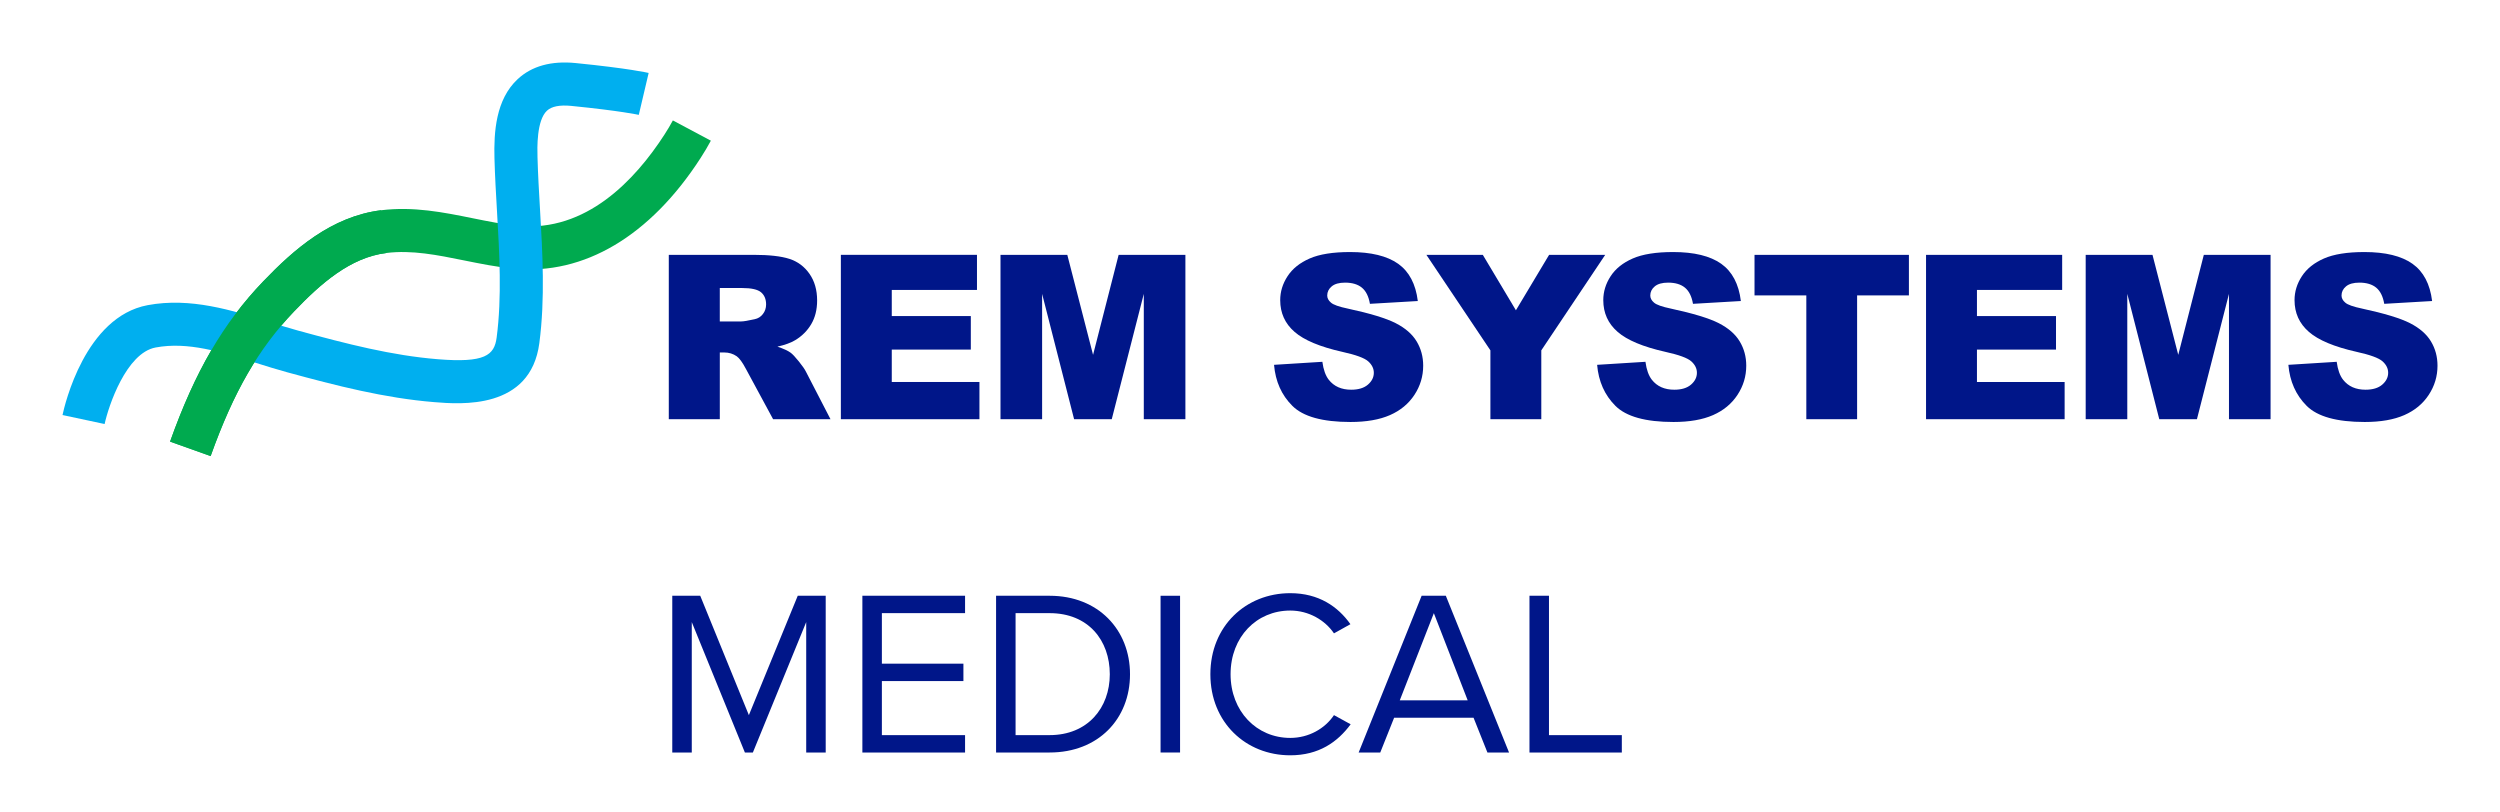 <?xml version="1.0" encoding="utf-8"?>
<!-- Generator: Adobe Illustrator 25.0.0, SVG Export Plug-In . SVG Version: 6.00 Build 0)  -->
<svg version="1.1" xmlns="http://www.w3.org/2000/svg" xmlns:xlink="http://www.w3.org/1999/xlink" x="0px" y="0px"
	 viewBox="0 0 2000 650" style="enable-background:new 0 0 2000 650;" xml:space="preserve">
<style type="text/css">
	.st0{fill:#001689;}
	.st1{fill:#00AA4F;}
	.st2{fill:#00AFEF;}
</style>
<g id="Colour_Branded">
	<g>
		<g>
			<g>
				<g>
					<g>
						<path class="st0" d="M535.03,335.37v-131.5h67.72c12.56,0,22.16,1.08,28.79,3.23c6.64,2.15,11.99,6.14,16.06,11.97
							c4.07,5.83,6.1,12.93,6.1,21.3c0,7.3-1.56,13.59-4.67,18.88c-3.11,5.29-7.39,9.58-12.83,12.87c-3.47,2.09-8.23,3.83-14.27,5.2
							c4.84,1.62,8.37,3.23,10.58,4.85c1.49,1.08,3.66,3.38,6.5,6.91c2.84,3.53,4.74,6.25,5.69,8.17l19.68,38.1h-45.91l-21.72-40.18
							c-2.75-5.2-5.2-8.58-7.36-10.14c-2.93-2.03-6.25-3.05-9.96-3.05h-3.59v53.37H535.03z M575.84,257.15h17.13
							c1.85,0,5.44-0.6,10.76-1.79c2.69-0.54,4.89-1.91,6.59-4.13c1.7-2.21,2.56-4.75,2.56-7.62c0-4.25-1.35-7.5-4.04-9.78
							c-2.69-2.27-7.74-3.41-15.16-3.41h-17.85V257.15z"/>
						<path class="st0" d="M672.69,203.87h108.89v28.08h-68.17v20.9h63.24v26.82h-63.24v25.92h70.14v29.78H672.69V203.87z"/>
						<path class="st0" d="M800.4,203.87h53.44l20.61,80.01l20.46-80.01h53.41v131.5h-33.28V235.09L889.4,335.37h-30.12
							l-25.59-100.28v100.28H800.4V203.87z"/>
						<path class="st0" d="M1019.23,291.86l38.66-2.42c0.84,6.28,2.54,11.06,5.11,14.35c4.18,5.32,10.17,7.98,17.94,7.98
							c5.8,0,10.27-1.36,13.41-4.08c3.14-2.72,4.71-5.88,4.71-9.46c0-3.41-1.5-6.46-4.48-9.15c-2.99-2.69-9.93-5.23-20.81-7.62
							c-17.82-4.01-30.53-9.33-38.12-15.97c-7.66-6.64-11.48-15.1-11.48-25.38c0-6.76,1.96-13.14,5.88-19.15
							c3.92-6.01,9.81-10.73,17.67-14.17c7.86-3.44,18.64-5.16,32.34-5.16c16.8,0,29.61,3.13,38.44,9.37
							c8.82,6.25,14.07,16.19,15.74,29.82l-38.3,2.24c-1.02-5.92-3.15-10.23-6.41-12.92c-3.26-2.69-7.76-4.04-13.5-4.04
							c-4.72,0-8.28,1-10.67,3c-2.39,2-3.59,4.44-3.59,7.31c0,2.09,0.99,3.98,2.96,5.65c1.91,1.74,6.46,3.35,13.63,4.84
							c17.76,3.83,30.48,7.7,38.17,11.62c7.68,3.92,13.28,8.78,16.77,14.58c3.5,5.8,5.25,12.29,5.25,19.46
							c0,8.43-2.33,16.21-7,23.32c-4.66,7.12-11.18,12.51-19.55,16.19c-8.37,3.68-18.93,5.52-31.66,5.52
							c-22.37,0-37.85-4.31-46.46-12.92C1025.24,316.08,1020.37,305.14,1019.23,291.86z"/>
					</g>
					<g>
						<path class="st0" d="M1141.11,203.87h45.13l26.49,44.36l26.55-44.36h44.89l-51.13,76.42v55.07h-40.72v-55.07L1141.11,203.87z"
							/>
					</g>
					<g>
						<path class="st0" d="M1277.7,291.86l38.66-2.42c0.84,6.28,2.54,11.06,5.11,14.35c4.19,5.32,10.16,7.98,17.94,7.98
							c5.8,0,10.27-1.36,13.41-4.08c3.14-2.72,4.71-5.88,4.71-9.46c0-3.41-1.5-6.46-4.49-9.15c-2.99-2.69-9.93-5.23-20.81-7.62
							c-17.82-4.01-30.53-9.33-38.12-15.97c-7.65-6.64-11.48-15.1-11.48-25.38c0-6.76,1.96-13.14,5.88-19.15
							c3.92-6.01,9.81-10.73,17.67-14.17c7.86-3.44,18.64-5.16,32.34-5.16c16.8,0,29.61,3.13,38.43,9.37
							c8.82,6.25,14.07,16.19,15.74,29.82l-38.3,2.24c-1.02-5.92-3.15-10.23-6.41-12.92c-3.26-2.69-7.76-4.04-13.5-4.04
							c-4.72,0-8.28,1-10.67,3c-2.39,2-3.59,4.44-3.59,7.31c0,2.09,0.99,3.98,2.96,5.65c1.91,1.74,6.46,3.35,13.63,4.84
							c17.76,3.83,30.48,7.7,38.17,11.62c7.68,3.92,13.28,8.78,16.77,14.58c3.5,5.8,5.25,12.29,5.25,19.46
							c0,8.43-2.33,16.21-7,23.32c-4.66,7.12-11.18,12.51-19.55,16.19c-8.37,3.68-18.93,5.52-31.66,5.52
							c-22.36,0-37.85-4.31-46.46-12.92C1283.71,316.08,1278.84,305.14,1277.7,291.86z"/>
						<path class="st0" d="M1403.62,203.87h123.51v32.47h-41.44v99.03h-40.63v-99.03h-41.44V203.87z"/>
						<path class="st0" d="M1540.84,203.87h108.89v28.08h-68.17v20.9h63.24v26.82h-63.24v25.92h70.14v29.78h-110.87V203.87z"/>
						<path class="st0" d="M1668.55,203.87h53.44l20.61,80.01l20.46-80.01h53.4v131.5h-33.28V235.09l-25.64,100.28h-30.12
							l-25.59-100.28v100.28h-33.28V203.87z"/>
						<path class="st0" d="M1830.7,291.86l38.66-2.42c0.84,6.28,2.54,11.06,5.11,14.35c4.19,5.32,10.16,7.98,17.94,7.98
							c5.8,0,10.27-1.36,13.41-4.08c3.14-2.72,4.71-5.88,4.71-9.46c0-3.41-1.5-6.46-4.49-9.15c-2.99-2.69-9.93-5.23-20.81-7.62
							c-17.82-4.01-30.53-9.33-38.12-15.97c-7.65-6.64-11.48-15.1-11.48-25.38c0-6.76,1.96-13.14,5.88-19.15
							c3.92-6.01,9.81-10.73,17.67-14.17c7.86-3.44,18.64-5.16,32.34-5.16c16.8,0,29.61,3.13,38.43,9.37
							c8.82,6.25,14.07,16.19,15.74,29.82l-38.3,2.24c-1.02-5.92-3.15-10.23-6.41-12.92c-3.26-2.69-7.76-4.04-13.5-4.04
							c-4.72,0-8.28,1-10.67,3c-2.39,2-3.59,4.44-3.59,7.31c0,2.09,0.99,3.98,2.96,5.65c1.91,1.74,6.46,3.35,13.63,4.84
							c17.76,3.83,30.48,7.7,38.17,11.62c7.68,3.92,13.28,8.78,16.77,14.58c3.5,5.8,5.25,12.29,5.25,19.46
							c0,8.43-2.33,16.21-7,23.32c-4.66,7.12-11.18,12.51-19.55,16.19c-8.37,3.68-18.93,5.52-31.66,5.52
							c-22.36,0-37.85-4.31-46.46-12.92C1836.71,316.08,1831.84,305.14,1830.7,291.86z"/>
					</g>
				</g>
			</g>
			<g>
				<g>
					<g>
						<path class="st1" d="M136.06,353.28c20.1-56.32,42.39-94.66,74.54-128.2c24.3-25.35,54.5-51.94,94.21-56.87
							c25.93-3.22,50.01,1.65,73.31,6.37c12.57,2.54,24.45,4.95,36.41,6.09c54.43,5.19,93.68-36.82,117.03-72.98
							c2.63-4.08,4.84-7.79,6.73-11.35l30.4,16.2c-2.35,4.41-5.03,8.94-8.19,13.83c-40.33,62.47-93.34,93.92-149.24,88.59
							c-13.75-1.31-27.07-4.01-39.96-6.62c-21.54-4.36-41.88-8.48-62.23-5.95c-28.93,3.6-52.47,24.49-73.6,46.53
							c-28.58,29.81-48.6,64.48-66.96,115.94l0,0"/>
					</g>
				</g>
				<g>
					<g>
						<path class="st2" d="M83.69,339.22L83.69,339.22c3.13-14.49,17.34-56.83,40.78-61.22c25.77-4.84,52.31,3.51,80.41,12.35
							c8.06,2.53,16.39,5.15,24.62,7.4c39.47,10.78,78.19,20.72,117.81,23.95c21.1,1.73,77.14,6.3,84.16-47.19
							c4.69-35.73,2.58-72.04,0.53-107.16c-0.8-13.73-1.63-27.93-2-41.59c-0.2-7.28-0.8-29.42,7.59-37.22
							c3.72-3.46,10.29-4.74,19.55-3.81c39.58,3.96,53.8,7.15,53.89,7.16l7.89-33.53c-0.63-0.15-15.83-3.66-58.35-7.91
							c-19.52-1.95-35.15,2.37-46.43,12.86c-17.53,16.3-19.13,42.43-18.57,63.37c0.38,14.2,1.23,28.67,2.04,42.66
							c1.95,33.52,3.97,68.18-0.29,100.69c-1.86,14.21-9.41,20.43-47.2,17.34c-36.73-3-72.24-12.13-111.54-22.86
							c-7.6-2.07-15.25-4.48-23.36-7.03c-29.46-9.26-62.85-19.77-97.09-13.35c-50.04,9.38-66.41,79.89-68.12,87.9L83.69,339.22z"/>
					</g>
				</g>
				<g>
					<g>
						<path class="st1" d="M136.06,353.28c20.1-56.32,42.39-94.66,74.54-128.2c24.3-25.35,54.5-51.94,94.21-56.87l4.25,34.18
							c-28.93,3.6-52.47,24.49-73.6,46.53c-28.58,29.81-48.6,64.48-66.96,115.94l0,0"/>
					</g>
				</g>
			</g>
		</g>
		<g>
			<path class="st0" d="M644.97,497.67L602.3,602h-6.39l-42.49-104.33V602h-15.6V476.61h22.37l38.91,95.5l39.1-95.5h22.37V602h-15.6
				V497.67z"/>
			<path class="st0" d="M689.9,476.61h82.15v13.91H705.5v40.42h65.23v13.91H705.5v43.24h66.55V602H689.9V476.61z"/>
			<path class="st0" d="M796.86,476.61h42.86c38.91,0,64.29,27.26,64.29,62.79c0,35.72-25.38,62.6-64.29,62.6h-42.86V476.61z
				 M839.72,588.09c30.45,0,48.12-21.81,48.12-48.69c0-27.07-17.11-48.88-48.12-48.88h-27.26v97.57H839.72z"/>
			<path class="st0" d="M928.45,476.61h15.6V602h-15.6V476.61z"/>
			<path class="st0" d="M968.3,539.4c0-38.54,28.39-64.86,63.92-64.86c22.75,0,38.16,10.71,48.12,24.81l-13.16,7.33
				c-7.14-10.53-20.11-18.24-34.97-18.24c-26.88,0-47.75,21.05-47.75,50.94c0,29.7,20.87,50.95,47.75,50.95
				c14.85,0,27.82-7.52,34.97-18.23l13.35,7.33c-10.53,14.29-25.57,24.81-48.31,24.81C996.68,604.26,968.3,577.94,968.3,539.4z"/>
			<path class="st0" d="M1178.84,574.18h-63.54L1104.21,602h-17.29l50.38-125.39h19.36L1207.23,602h-17.29L1178.84,574.18z
				 M1119.82,560.27h54.33l-27.07-69.74L1119.82,560.27z"/>
			<path class="st0" d="M1223.58,476.61h15.6v111.48h58.28V602h-73.88V476.61z"/>
		</g>
	</g>
</g>
<g id="G">
</g>
</svg>

